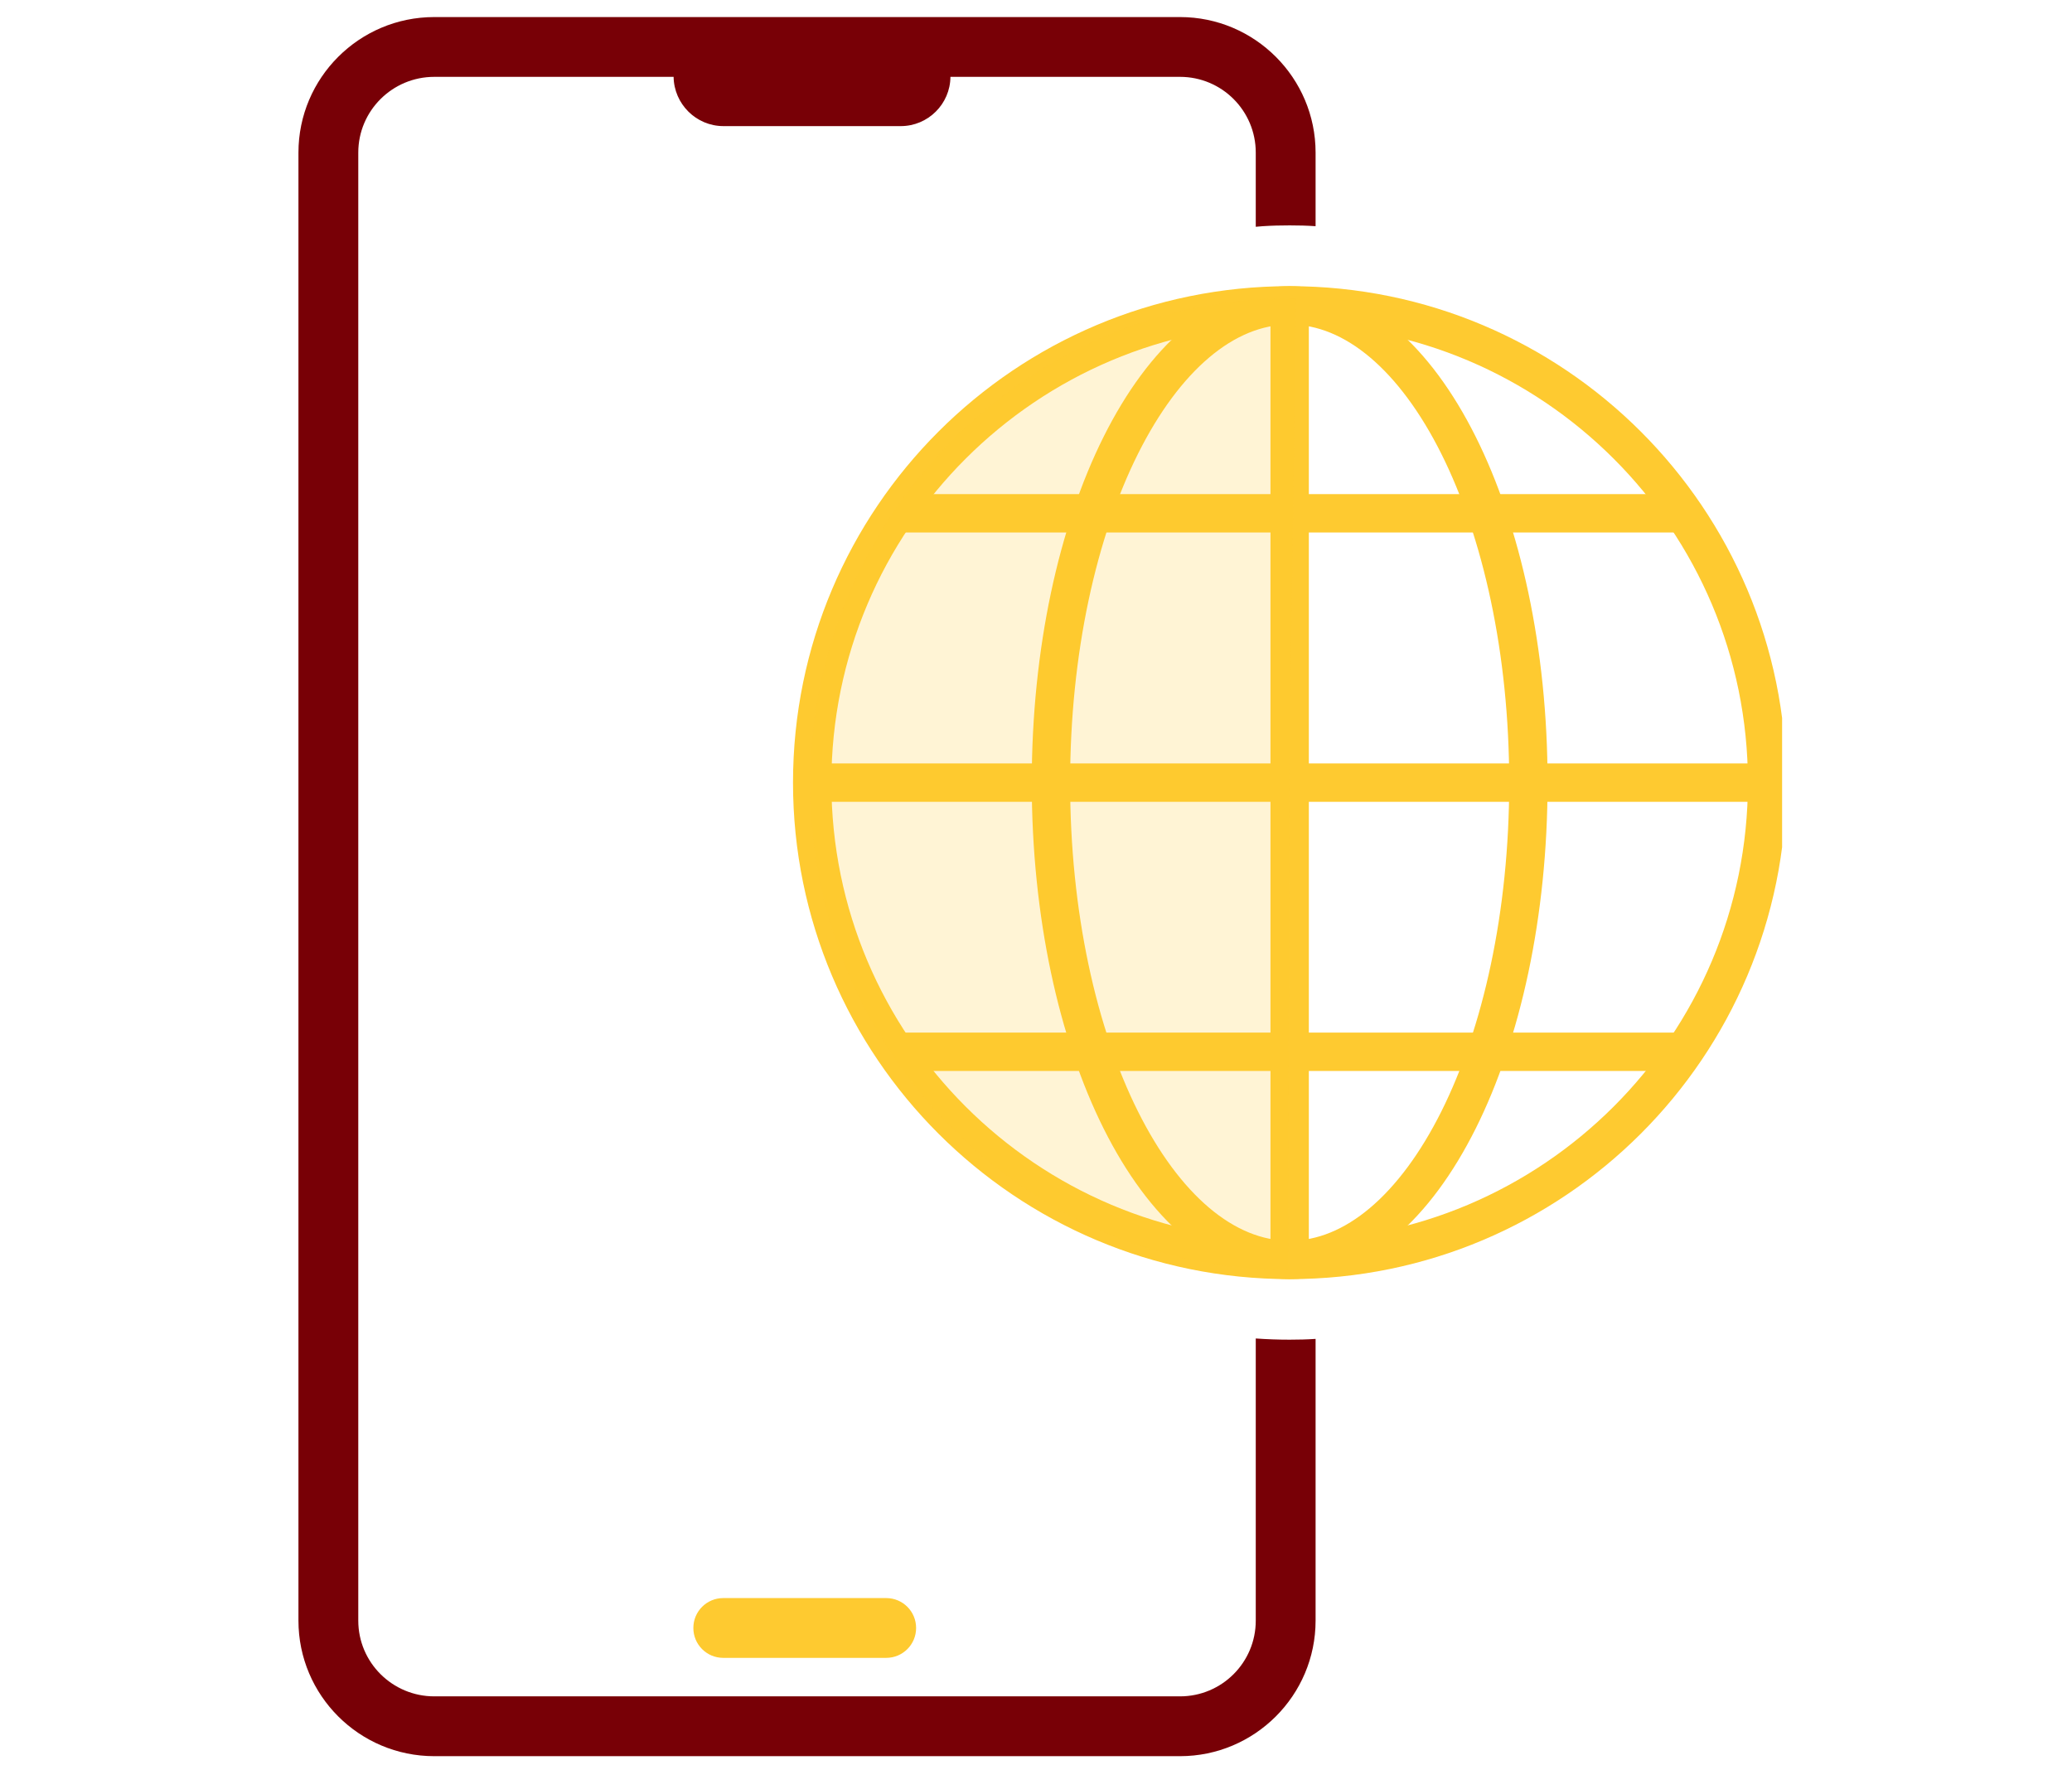 <svg width="81" height="69" viewBox="0 0 81 69" fill="none" xmlns="http://www.w3.org/2000/svg">
<g clip-path="url(#clip0_1829_2824)">
<path d="M49.091 8.867C49.177 8.86 49.271 8.852 49.364 8.844C49.715 8.821 50.066 8.813 50.417 8.813C50.768 8.813 51.095 8.821 51.43 8.844V5.968C51.43 3.044 49.052 0.667 46.129 0.667H16.977C14.045 0.667 11.667 3.044 11.667 5.968V63.366C11.667 66.289 14.045 68.667 16.977 68.667H46.129C49.052 68.667 51.43 66.289 51.43 63.366V52.351C51.095 52.374 50.76 52.382 50.417 52.382C49.972 52.382 49.528 52.366 49.091 52.335V63.366C49.091 65.003 47.766 66.328 46.129 66.328H16.977C15.339 66.328 14.006 65.003 14.006 63.366V5.968C14.006 4.33 15.339 3.005 16.977 3.005H26.333C26.348 4.065 27.214 4.931 28.282 4.931H35.213C36.281 4.931 37.147 4.065 37.155 3.005H46.129C47.766 3.005 49.091 4.33 49.091 5.968V8.867Z" fill="#780006"/>
<path d="M34.644 64.823H28.274C27.627 64.823 27.105 64.301 27.105 63.654C27.105 63.007 27.627 62.485 28.274 62.485H34.644C35.291 62.485 35.813 63.007 35.813 63.654C35.813 64.301 35.291 64.823 34.644 64.823Z" fill="#FECA30"/>
<path d="M50.416 49.264C40.109 49.264 31.751 40.907 31.751 30.601C31.751 20.296 40.109 11.939 50.416 11.939" stroke="#FECA30" stroke-width="1.5" stroke-miterlimit="10"/>
<path d="M50.417 49.264C45.263 49.264 41.084 40.907 41.084 30.601C41.084 20.296 45.263 11.939 50.417 11.939" stroke="#FECA30" stroke-width="1.5" stroke-miterlimit="10"/>
<path d="M50.416 49.264C50.416 49.264 50.416 40.907 50.416 30.601C50.416 20.296 50.416 11.939 50.416 11.939" stroke="#FECA30" stroke-width="1.5" stroke-miterlimit="10"/>
<path d="M50.416 49.264C55.57 49.264 59.749 40.907 59.749 30.601C59.749 20.296 55.57 11.939 50.416 11.939" stroke="#FECA30" stroke-width="1.5" stroke-miterlimit="10"/>
<path d="M50.416 49.264C60.723 49.264 69.081 40.907 69.081 30.601C69.081 20.296 60.723 11.939 50.416 11.939" stroke="#FECA30" stroke-width="1.5" stroke-miterlimit="10"/>
<path d="M35.003 20.07H65.878" stroke="#FECA30" stroke-width="1.5" stroke-miterlimit="10"/>
<path d="M35.003 41.125H65.878" stroke="#FECA30" stroke-width="1.5" stroke-miterlimit="10"/>
<path d="M69.129 30.601H31.751" stroke="#FECA30" stroke-width="1.5" stroke-miterlimit="10"/>
<path opacity="0.2" d="M50.408 30.667L50.351 49.667C40.093 49.638 31.667 41.071 31.667 30.667C31.667 20.262 40.122 11.667 50.399 11.667C50.485 11.667 50.571 11.667 50.667 11.667L50.399 30.667H50.408Z" fill="#FECA30"/>
</g>
<defs>
<clipPath id="clip0_1829_2824">
<rect width="58" height="68" fill="white" transform="translate(11.667 0.667)"/>
</clipPath>
</defs>
</svg>
